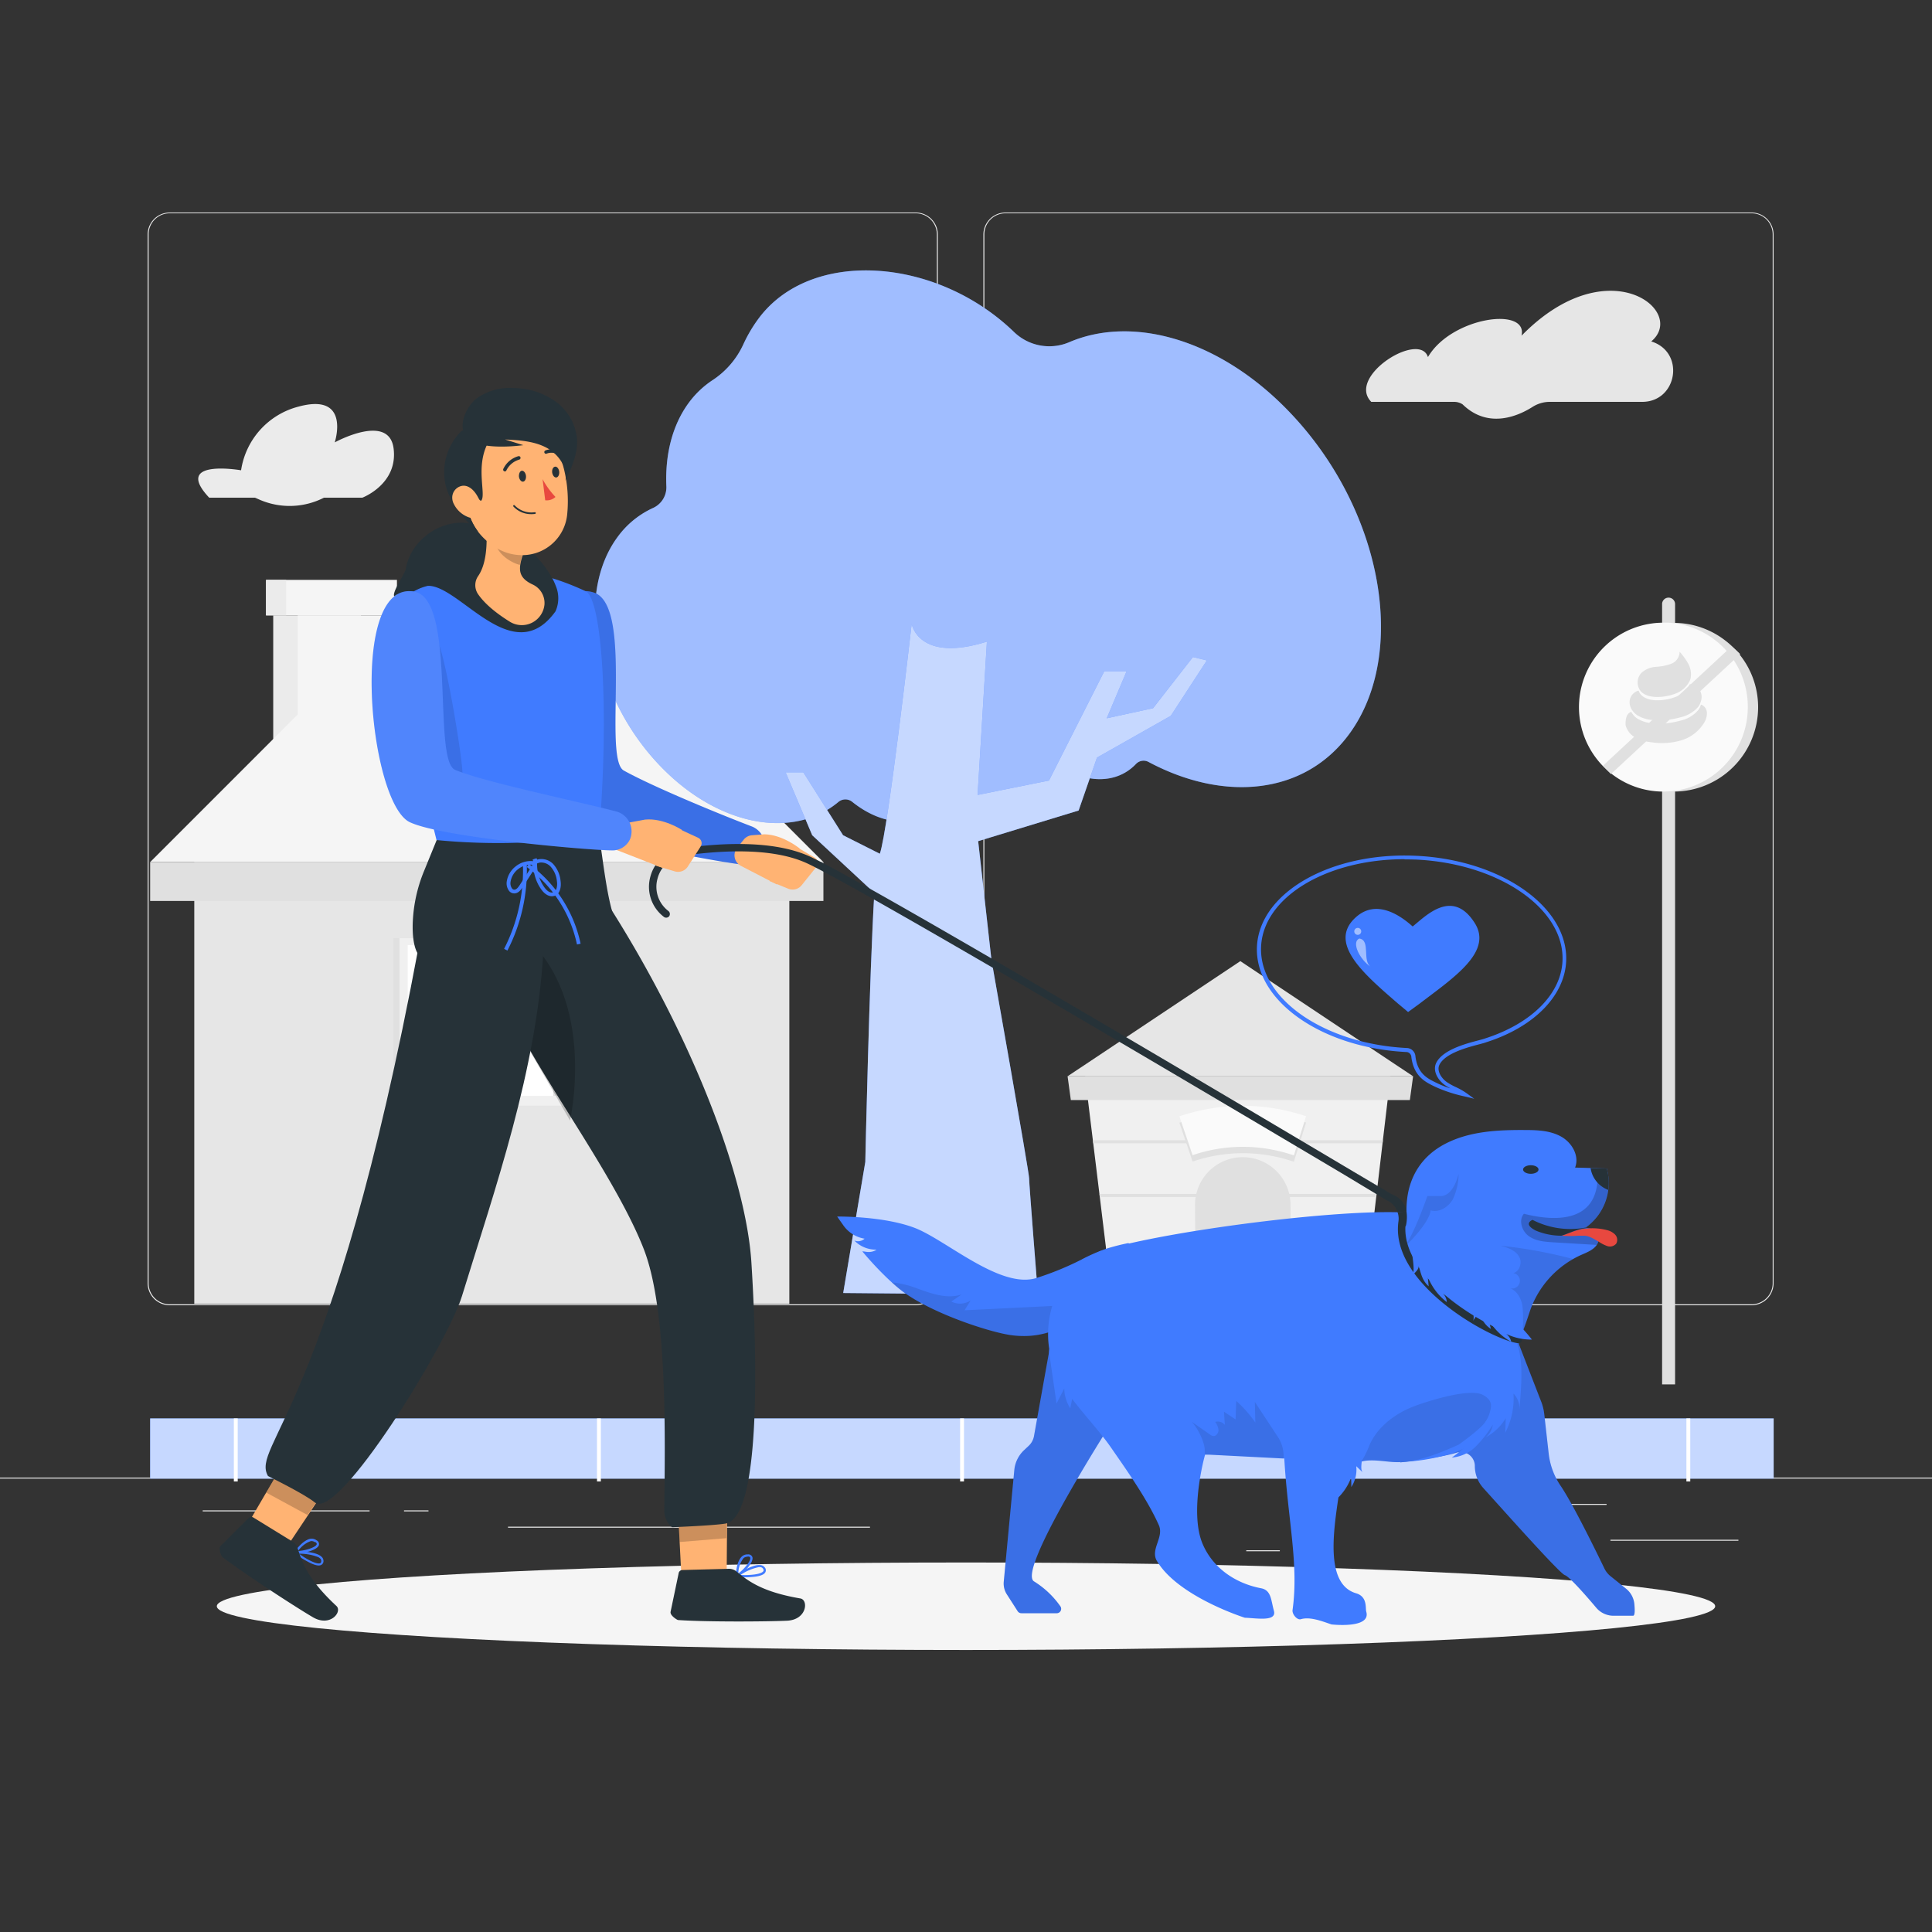 <svg xmlns="http://www.w3.org/2000/svg" viewBox="0 0 500 500"><rect x="0" y="0" width="500" height="500" fill="#333333" stroke="none"/><g id="freepik--background-complete--inject-10"><rect x="416.78" y="398.49" width="33.12" height="0.25" style="fill:#ebebeb"></rect><rect x="322.53" y="401.21" width="8.69" height="0.25" style="fill:#ebebeb"></rect><rect x="396.59" y="389.21" width="19.19" height="0.25" style="fill:#ebebeb"></rect><rect x="52.46" y="390.89" width="43.19" height="0.25" style="fill:#ebebeb"></rect><rect x="104.56" y="390.89" width="6.33" height="0.25" style="fill:#ebebeb"></rect><rect x="131.47" y="395.11" width="93.68" height="0.25" style="fill:#ebebeb"></rect><path d="M237,337.8H43.91a5.71,5.71,0,0,1-5.7-5.71V60.66A5.71,5.71,0,0,1,43.91,55H237a5.71,5.71,0,0,1,5.71,5.71V332.09A5.71,5.71,0,0,1,237,337.8ZM43.91,55.2a5.46,5.46,0,0,0-5.45,5.46V332.09a5.46,5.46,0,0,0,5.45,5.46H237a5.47,5.47,0,0,0,5.46-5.46V60.66A5.47,5.47,0,0,0,237,55.2Z" style="fill:#ebebeb"></path><path d="M453.31,337.8H260.21a5.72,5.72,0,0,1-5.71-5.71V60.66A5.72,5.72,0,0,1,260.21,55h193.1A5.71,5.71,0,0,1,459,60.66V332.09A5.71,5.71,0,0,1,453.31,337.8ZM260.21,55.2a5.47,5.47,0,0,0-5.46,5.46V332.09a5.47,5.47,0,0,0,5.46,5.46h193.1a5.47,5.47,0,0,0,5.46-5.46V60.66a5.47,5.47,0,0,0-5.46-5.46Z" style="fill:#ebebeb"></path><rect y="382.4" width="500" height="0.25" style="fill:#ebebeb"></rect><rect x="70.72" y="159.26" width="22.71" height="42.15" transform="translate(164.14 360.67) rotate(180)" style="fill:#ebebeb"></rect><rect x="77.04" y="159.26" width="22.71" height="42.15" transform="translate(176.8 360.67) rotate(180)" style="fill:#f5f5f5"></rect><rect x="68.85" y="150.07" width="33.88" height="9.19" style="fill:#f5f5f5"></rect><rect x="68.85" y="150.07" width="5.22" height="9.19" style="fill:#ebebeb"></rect><rect x="50.28" y="223.11" width="154" height="114.31" transform="translate(254.56 560.53) rotate(180)" style="fill:#e6e6e6"></rect><polygon points="125.98 135.99 213.1 223.11 38.86 223.11 125.98 135.99" style="fill:#f5f5f5"></polygon><rect x="38.86" y="223.11" width="174.24" height="10.05" transform="translate(251.96 456.28) rotate(180)" style="fill:#e0e0e0"></rect><rect x="101.81" y="242.81" width="43.34" height="43.34" style="fill:#e0e0e0"></rect><rect x="103.4" y="242.81" width="43.34" height="43.34" style="fill:#f0f0f0"></rect><rect x="105.51" y="244.57" width="39.04" height="39.04" style="fill:#fff"></rect><rect x="143.17" y="244.57" width="1.37" height="39.04" style="fill:#e0e0e0"></rect><rect x="123.67" y="247.01" width="1.37" height="37.93" transform="translate(-141.62 390.33) rotate(-90)" style="fill:#e0e0e0"></rect><rect x="104.77" y="262.98" width="39.77" height="2.31" style="fill:#f0f0f0"></rect><polygon points="284.56 309.24 284.63 309.79 286.23 322.95 286.32 323.69 287.91 336.8 287.96 337.19 311.51 337.19 331.74 337.19 352.94 337.19 352.95 337.1 354.53 323.69 354.62 322.9 356.16 309.79 356.26 308.99 357.8 295.89 357.89 295.09 359.12 284.69 359.84 278.54 280.82 278.54 281.56 284.69 282.88 295.48 282.93 295.89 284.56 309.24" style="fill:#f0f0f0"></polygon><polygon points="321 248.74 276.29 278.54 365.71 278.54 321 248.74" style="fill:#e6e6e6"></polygon><polygon points="364.87 284.69 277.13 284.69 276.29 278.54 365.71 278.54 364.87 284.69" style="fill:#e0e0e0"></polygon><path d="M334,312.19c0,13.81-.83,19.81-2.24,25H311.51c-1.41-5.2-2.24-11.2-2.24-25a12.36,12.36,0,1,1,24.71,0Z" style="fill:#e0e0e0"></path><polygon points="282.88 295.48 282.88 295.09 357.89 295.09 357.8 295.89 282.93 295.89 282.88 295.48" style="fill:#e0e0e0"></polygon><polygon points="284.56 309.24 284.56 308.99 309.69 308.99 333.56 308.99 356.26 308.99 356.16 309.79 333.74 309.79 309.51 309.79 284.63 309.79 284.56 309.24" style="fill:#e0e0e0"></polygon><polygon points="286.23 322.95 286.23 322.9 309.5 322.9 333.75 322.9 354.62 322.9 354.53 323.69 333.71 323.69 309.54 323.69 286.32 323.69 286.23 322.95" style="fill:#e0e0e0"></polygon><rect x="287.9" y="336.8" width="65.05" height="0.8" style="fill:#e0e0e0"></rect><path d="M334.86,300.65l-1.15-.36a40.31,40.31,0,0,0-25.07.32l-3.41-10.05a50.92,50.92,0,0,1,31.64-.4l1.14.36Z" style="fill:#e0e0e0"></path><path d="M334.86,299l-1.15-.35a40.24,40.24,0,0,0-25.07.31l-3.41-10.05a50.85,50.85,0,0,1,31.64-.39l1.14.35Z" style="fill:#fafafa"></path><path d="M354.88,104h21.49a4,4,0,0,1,2.14.64h0c6.72,6.55,14.59,2.9,18.09.68a8.33,8.33,0,0,1,4.46-1.32H425c9,0,11.15-12.57,2.67-15.53l-.33-.11c9.39-7.82-11.21-24.3-33.57-1.48,1.74-7.61-18.14-4.86-24.22,5.53C367.39,85.57,348.43,97.42,354.88,104Z" style="fill:#e6e6e6"></path><path d="M54.14,128.8H66l1,.44a19.5,19.5,0,0,0,16.84-.44h9.93s9.3-3.5,8.09-12.77-15.23-1.54-15.23-1.54,4.26-12.94-9.33-9.27a20.1,20.1,0,0,0-14.91,16.49S44.54,118.6,54.14,128.8Z" style="fill:#ebebeb"></path><path d="M431.83,154.67h0a1.68,1.68,0,0,1,1.68,1.68V358.28h-3.36v-202A1.67,1.67,0,0,1,431.83,154.67Z" style="fill:#e0e0e0"></path><path d="M455,183a21.86,21.86,0,0,1-21.86,21.86c-.45,0-.9,0-1.34-.05h0a21.69,21.69,0,0,1-15-7.35,21.37,21.37,0,0,1-1.84-2.39A21.85,21.85,0,0,1,431.8,161.2h0c.44,0,.89,0,1.34,0a21.73,21.73,0,0,1,13.39,4.59,19.38,19.38,0,0,1,2.25,2A21.72,21.72,0,0,1,455,183Z" style="fill:#e0e0e0"></path><path d="M452.33,183a21.84,21.84,0,0,1-20.5,21.81c-.45,0-.9.05-1.35.05a21.76,21.76,0,0,1-15.12-6.08,22.24,22.24,0,0,1-2-2.21,21.85,21.85,0,0,1,17.14-35.42c.45,0,.9,0,1.35,0a21.72,21.72,0,0,1,13.45,5.73,20.11,20.11,0,0,1,2.06,2.17A21.79,21.79,0,0,1,452.33,183Z" style="fill:#fafafa"></path><path d="M450.36,169.29l-1.47,1.36L418.34,199l-1.43,1.32a22.24,22.24,0,0,1-2-2.21l1.61-1.5,30.33-28.14,1.28-1.19A19.38,19.38,0,0,1,450.36,169.29Z" style="fill:#e0e0e0"></path><path d="M440.19,181.49a4.51,4.51,0,0,1-.71,1.46,8.52,8.52,0,0,1-4.61,2.69,20.15,20.15,0,0,1-7.08.7,8.64,8.64,0,0,1-4-1.19,4.75,4.75,0,0,1-1.64-1.78,3.59,3.59,0,0,1-.41-1.73,3.09,3.09,0,0,1,2.32-2.91c1.2,3.34,6.8,2.71,9.46,1.67a6.71,6.71,0,0,0,3.8-3.33,3.7,3.7,0,0,1,2.11.91A3.51,3.51,0,0,1,440.19,181.49Z" style="fill:#e0e0e0"></path><path d="M437.54,175.48a4.79,4.79,0,0,1-.24.73,6.67,6.67,0,0,1-3.8,3.33c-2.66,1.05-8.26,1.68-9.46-1.67a4.23,4.23,0,0,1-.2-.88,3.61,3.61,0,0,1,1.05-2.94,6.29,6.29,0,0,1,3.69-1.48,13.46,13.46,0,0,0,3.94-.79,3.36,3.36,0,0,0,2.16-3.11,17,17,0,0,1,2.24,3.1A5.73,5.73,0,0,1,437.54,175.48Z" style="fill:#e0e0e0"></path><path d="M441.75,184.64a4.6,4.6,0,0,1-.66,2.3,10.41,10.41,0,0,1-6.09,4.69,17.85,17.85,0,0,1-7.8.44,10.92,10.92,0,0,1-4-1.22,5,5,0,0,1-2.51-3.26c0-1.19.08-2.9,1.47-3.37a4.67,4.67,0,0,0,1.64,1.78,8.64,8.64,0,0,0,4,1.19,19.92,19.92,0,0,0,7.08-.69,8.48,8.48,0,0,0,4.61-2.7,4.45,4.45,0,0,0,.71-1.45,2,2,0,0,1,.51.23A2.42,2.42,0,0,1,441.75,184.64Z" style="fill:#e0e0e0"></path></g><g id="freepik--Shadow--inject-10"><ellipse id="freepik--path--inject-10" cx="250" cy="415.69" rx="193.89" ry="11.32" style="fill:#f5f5f5"></ellipse></g><g id="freepik--speech-bubble--inject-10"><path d="M381.53,284.36l-2.42-.59a37.37,37.37,0,0,1-7.53-2.44l-.32-.15c-2.37-1.15-5.33-2.58-6-7.57a1.36,1.36,0,0,0-1.16-1.34c-22.07-1.06-39.47-13.31-38.8-27.31s19.19-24.53,41.24-23.48,39.46,13.33,38.78,27.33c-.43,8.94-8.35,17-20.68,20.92-.35.14-1,.32-1.89.55-3.07.81-8.8,2.32-10.24,5.31-.71,1.47.43,3.37,1.87,4.41a16.08,16.08,0,0,0,2.42,1.35,18,18,0,0,1,2.69,1.53Zm-18-62c-20.15,0-36.54,9.77-37.16,22.59-.65,13.45,16.33,25.24,37.84,26.28a2.32,2.32,0,0,1,2.11,2.21c.56,4.45,3.14,5.69,5.41,6.79l.32.15a22.32,22.32,0,0,0,3.35,1.3,12,12,0,0,1-1.54-.92c-1.8-1.31-3.13-3.67-2.18-5.66,1.64-3.4,7.66-5,10.89-5.84.82-.22,1.47-.39,1.8-.52,12-3.85,19.61-11.51,20-20,.65-13.45-16.32-25.24-37.83-26.28C365.52,222.43,364.5,222.41,363.5,222.41Z" style="fill:#407BFF"></path><path d="M367.32,259.79l-2.84,2.07a.18.18,0,0,1-.07.05l-2.75-2.3c-8.57-7.45-18.31-15.64-10.65-22.33,5.31-4.65,11.47-.32,14.58,2.49,3.29-2.6,10.2-10,16-1C386.47,246.24,376.35,252.92,367.32,259.79Z" style="fill:#407BFF"></path><path d="M351.43,240.14a.9.9,0,1,1-.09,0Z" style="fill:#fff;opacity:0.5"></path><path d="M354.8,250.26c-2.37-1.54,0-6.92-3-7.37C349.66,243.79,351.87,248.34,354.8,250.26Z" style="fill:#fff;opacity:0.5"></path></g><g id="freepik--Floor--inject-10"><rect x="38.86" y="367.09" width="420.16" height="15.56" style="fill:#407BFF"></rect><g style="opacity:0.7"><rect x="38.86" y="367.09" width="420.16" height="15.56" style="fill:#fff"></rect></g><rect x="60.52" y="367.09" width="1" height="16.31" style="fill:#fff"></rect><rect x="154.5" y="367.09" width="1" height="16.31" style="fill:#fff"></rect><rect x="248.48" y="367.09" width="1" height="16.31" style="fill:#fff"></rect><rect x="342.46" y="367.09" width="1" height="16.31" style="fill:#fff"></rect><rect x="436.44" y="367.09" width="1" height="16.31" style="fill:#fff"></rect></g><g id="freepik--Tree--inject-10"><path d="M334,106.93c-18-19-40.67-25.47-57.26-18.38a13.13,13.13,0,0,1-14.34-2.66C242.31,66.5,209.77,64.2,196.27,82.5a37.45,37.45,0,0,0-3.87,6.56,22.09,22.09,0,0,1-8,9.33,24,24,0,0,0-6.14,5.84c-4.28,5.81-6.14,13.4-5.81,21.54a5.87,5.87,0,0,1-3.35,5.65,23.32,23.32,0,0,0-9.27,7.55c-10.93,14.82-6.11,41.22,10.78,59,15,15.82,34.58,19.44,46.39,9.56a2.81,2.81,0,0,1,3.57,0c8.5,6.82,18.38,6.87,23.52-.53h0a2.81,2.81,0,0,1,4.18-.51c8.76,7.84,19.36,8.27,24.75.51a16.78,16.78,0,0,0,2.2-4.59,2.77,2.77,0,0,1,3.59-1.83c5.74,2.05,11.36,1.16,15.19-2.87a2.7,2.7,0,0,1,3.23-.52c19.66,10.49,40.37,8.47,51.9-7.16C364.55,169.11,357.76,131.93,334,106.93Z" style="fill:#407BFF"></path><path d="M334,106.93c-18-19-40.67-25.47-57.26-18.38a13.13,13.13,0,0,1-14.34-2.66C242.31,66.5,209.77,64.2,196.27,82.5a37.45,37.45,0,0,0-3.87,6.56,22.09,22.09,0,0,1-8,9.33,24,24,0,0,0-6.14,5.84c-4.28,5.81-6.14,13.4-5.81,21.54a5.87,5.87,0,0,1-3.35,5.65,23.32,23.32,0,0,0-9.27,7.55c-10.93,14.82-6.11,41.22,10.78,59,15,15.82,34.58,19.44,46.39,9.56a2.81,2.81,0,0,1,3.57,0c8.5,6.82,18.38,6.87,23.52-.53h0a2.81,2.81,0,0,1,4.18-.51c8.76,7.84,19.36,8.27,24.75.51a16.78,16.78,0,0,0,2.2-4.59,2.77,2.77,0,0,1,3.59-1.83c5.74,2.05,11.36,1.16,15.19-2.87a2.7,2.7,0,0,1,3.23-.52c19.66,10.49,40.37,8.47,51.9-7.16C364.55,169.11,357.76,131.93,334,106.93Z" style="fill:#fff;opacity:0.5"></path><path d="M210.2,216.16l16.08,14.94c-1.29,21.07-2.34,69.6-2.34,69.6l-5.72,33.93,50.4.46s-2.29-28.65-2.29-30.21-9.74-56.45-9.74-56.45l-3.44-30.74,26-7.93,4.75-13.7L303,185.25l9.33-14.33-3.6-.88-10.31,13.24-12,2.61,5.15-12.19H285.8L271.48,202,253,205.73l2.41-39.67c-17.75,5.57-19.47-4.58-19.47-4.58s-6.09,53.39-8.24,59.47l-9.51-4.79L207.9,199.88h-4.58Z" style="fill:#407BFF"></path><path d="M210.2,216.16l16.08,14.94c-1.29,21.07-2.34,69.6-2.34,69.6l-5.72,33.93,50.4.46s-2.29-28.65-2.29-30.21-9.74-56.45-9.74-56.45l-3.44-30.74,26-7.93,4.75-13.7L303,185.25l9.33-14.33-3.6-.88-10.31,13.24-12,2.61,5.15-12.19H285.8L271.48,202,253,205.73l2.41-39.67c-17.75,5.57-19.47-4.58-19.47-4.58s-6.09,53.39-8.24,59.47l-9.51-4.79L207.9,199.88h-4.58Z" style="fill:#fff;opacity:0.7"></path></g><g id="freepik--Characters--inject-10"><path d="M218.12,316.92c-.92-1.29-1.46-2.08-1.46-2.08s11.92-.17,20.05,2.93S259,333.82,268.38,330.7A77.41,77.41,0,0,0,279.84,326a44.73,44.73,0,0,1,6.26-2.76,53.5,53.5,0,0,1,5.91-1.53s3.6,1.51-4.58,11.09-16,14.07-25.76,12.74c-5.28-.72-19.38-5.25-27.31-10.77-3.41-2.37-8-7.07-11.18-10.9.58-.11,2,.65,3.68-.47a7.68,7.68,0,0,1-5.76-2.36,2.47,2.47,0,0,0,2.65-.47A8.36,8.36,0,0,1,218.12,316.92Z" style="fill:#407BFF"></path><path d="M248.87,335l-2.67,1.84a5,5,0,0,0,5-.28l-1.58,2.54,24-1.18a4.92,4.92,0,0,1,2.26.24,3.33,3.33,0,0,1,1.59,3.6l-.06.24a22.35,22.35,0,0,1-15.72,3.59c-5.28-.72-19.38-5.25-27.31-10.77a32.44,32.44,0,0,1-3.59-2.95,25.35,25.35,0,0,1,6.74,1.64C241.18,334.82,245.18,336.25,248.87,335Z" style="opacity:0.1"></path><path d="M271.91,347.57l-4.31,24.07a4.58,4.58,0,0,1-1.45,2.61l-1,.94a8.11,8.11,0,0,0-2.65,5.27l-2.73,28.87a5.16,5.16,0,0,0,.79,3.27l2.81,4.38a1.15,1.15,0,0,0,1,.52h9.13a1.14,1.14,0,0,0,.91-1.81,23.29,23.29,0,0,0-6.78-6.41C262.76,406.54,289.7,365,289.7,365S281.06,332,271.91,347.57Z" style="fill:#407BFF"></path><path d="M271.91,347.57l-4.31,24.07a4.58,4.58,0,0,1-1.45,2.61l-1,.94a8.11,8.11,0,0,0-2.65,5.27l-2.73,28.87a5.16,5.16,0,0,0,.79,3.27l2.81,4.38a1.15,1.15,0,0,0,1,.52h9.13a1.14,1.14,0,0,0,.91-1.81,23.29,23.29,0,0,0-6.78-6.41C262.76,406.54,289.7,365,289.7,365S281.06,332,271.91,347.57Z" style="opacity:0.1"></path><path d="M393.09,347.88l5.78,14.9a12.87,12.87,0,0,1,.78,3.18l1.15,10.21a18.55,18.55,0,0,0,3.09,8.36c3.25,4.79,9.43,17.47,11.33,21.4a5.76,5.76,0,0,0,1.6,2l4,3.22a5.77,5.77,0,0,1,2.15,4c.14,1.45.17,3-.33,3h-5.06a5.85,5.85,0,0,1-4.48-2.08c-2.52-3-7-8.1-8.1-8.42-1.3-.38-15.08-15.86-21.13-22.56a8.5,8.5,0,0,1-2.18-5.68h0a3.62,3.62,0,0,0-4.69-3.46c-4,1.22-12.17,2.24-14.62,2.52,0,0,17.47-19,17-31.34s13.34-7.37,13.67-4.2A22.17,22.17,0,0,1,393.09,347.88Z" style="fill:#407BFF"></path><path d="M393.09,347.88l5.78,14.9a12.87,12.87,0,0,1,.78,3.18l1.15,10.21a18.55,18.55,0,0,0,3.09,8.36c3.25,4.79,9.43,17.47,11.33,21.4a5.76,5.76,0,0,0,1.6,2l4,3.22a5.77,5.77,0,0,1,2.15,4c.14,1.45.17,3-.33,3h-5.06a5.85,5.85,0,0,1-4.48-2.08c-2.52-3-7-8.1-8.1-8.42-1.3-.38-15.08-15.86-21.13-22.56a8.5,8.5,0,0,1-2.18-5.68h0a3.62,3.62,0,0,0-4.69-3.46c-4,1.22-12.17,2.24-14.62,2.52,0,0,17.47-19,17-31.34s13.34-7.37,13.67-4.2A22.17,22.17,0,0,1,393.09,347.88Z" style="opacity:0.1"></path><path d="M285,323.68l.12,0c1.92-.61,4.27-1.23,7-1.84,18.61-4.29,53.2-8.56,69.61-8.11.81,0,1.57.06,2.28.11h.07a29.9,29.9,0,0,1,3.59.41,8.61,8.61,0,0,1,2.12.62,2.35,2.35,0,0,1,.7.45c8,7.78,20.54,13.05,22.12,26.56a5.61,5.61,0,0,1,.06.59,24.25,24.25,0,0,1,.09,3.22c0,.19,0,.39,0,.59,0,.43-.05.88-.1,1.33a2,2,0,0,1,0,.24s0,0,0,0c-.55,5.3-2.55,11.67-6.54,19.52-.35.69-.72,1.39-1.11,2.11a13.34,13.34,0,0,1-6.32,5.47l-.47.22h0a29.69,29.69,0,0,1-3.71,1.35h-.05a52.65,52.65,0,0,1-10.6,1.78l-.87.06a21.88,21.88,0,0,1-2.68,0s0,0,0,0c-2.44-.19-4.94-.63-7.18-.27a5.41,5.41,0,0,0-.58.12l-.28.06a6.49,6.49,0,0,0-2.56,1.3,3.23,3.23,0,0,0-.44.39,8.5,8.5,0,0,0-1.37,1.8,9.82,9.82,0,0,0-1.21,3.66c-.1.71-.21,1.44-.32,2.2-1.42,9.55-3.19,22.45,4.59,24.72,3,.88,2.37,3.9,2.62,4.73,1.36,4.53-9,3.33-9,3.33-2.54-.87-5.56-2.05-7.93-1.35-1,.28-2.29-1.35-2.14-2.37,1.65-11.83-1.19-23.11-2.14-39.23l-.51,0L313,376.47l-.77,0-.35,0h0c-.2.55-4.05,14.85-.7,22.95,2.61,6.3,8.49,10.35,15.19,11.62,2.63.5,2.54,3,3.31,5.8.83,2.93-4.47,1.93-7.51,1.83,0,0-17.3-5.44-22.78-14.72-1.75-3,1.93-6.11.51-9.26-3-6.71-8.18-14-12.37-20.06q-1-1.44-2.1-2.82c-2.59-3.31-5.46-6.44-7.95-9.78-.18.89-.39,1.77-.48,2.46a9.71,9.71,0,0,1-1.57-5.15l-2,3.89c-.59-4.1-1.18-8.18-1.78-12.27-.05-.32-.09-.63-.12-.94a6,6,0,0,1,0-1,23.65,23.65,0,0,1-.28-4.12h0a25.4,25.4,0,0,1,1.06-6.92,24.5,24.5,0,0,1,7.83-12.05Z" style="fill:#407BFF"></path><path d="M352.72,377.58a4.8,4.8,0,0,1-.54.67c3.26-.86,7.17.36,10.73.14,4.58-.28,9.86-2.4,14.57-4.5,0,0,5.09-3.57,6.81-5.7a6.45,6.45,0,0,0,1.1-2.11c.72-2.25.89-3.6-1.46-5-3.34-2-14.23,1.48-17.63,2.74-5,1.84-9.63,5.22-11.83,10.05A24.65,24.65,0,0,1,352.72,377.58Z" style="opacity:0.1"></path><path d="M349.18,379.94a3.23,3.23,0,0,1,.44-.39h-.33A1,1,0,0,0,349.18,379.94Z" style="opacity:0.1"></path><path d="M308.39,367.94c1.62,1.67,3.33,5.2,3.39,7.23,0,1,0,1.12.07,1.26l1.65.06,18.68.92a9.06,9.06,0,0,0-1.63-5.78l-5.8-8.81c.05,1.78.09,3.55.13,5.33a32.07,32.07,0,0,0-4.94-5.59c-.06,1.6-.11,3.2-.17,4.79l-3-2c.07,1.14.14,2.28.22,3.42a2.31,2.31,0,0,0-2.49-.77,4.16,4.16,0,0,1,.85,2.09c0,.77-.58,1.6-1.33,1.55a2,2,0,0,1-1-.47C311.48,370.1,309.93,369,308.39,367.94Z" style="opacity:0.1"></path><path d="M374.37,295.84c6.22-3.11,13.43-3.44,20.38-3.39,3.19,0,6.53.15,9.31,1.72s4.75,5,3.57,8l8.2.24a14.17,14.17,0,0,1-5.48,15.3l2.21.47c1.49.62,1.57,2.88.57,4.16s-2.62,1.85-4.09,2.51a24.8,24.8,0,0,0-12.92,13.95c-1,2.86-3.25,10.54-5.95,11.95-3.42,1.78-6-5.14-8.86-7.7-4.79-4.25-9.44-8.78-12.72-14.27C362,317.7,361.36,302.34,374.37,295.84Z" style="fill:#407BFF"></path><path d="M395.66,319.91c1.81,1.3,4.18,1.47,6.41,1.61l11.16.66a3.26,3.26,0,0,0,.3-3.06,1.84,1.84,0,0,0-1-.93l-2.21-.47a14.18,14.18,0,0,0,5.48-15.31l-2.41-.07v3.71c-1,10.1-10.74,10.16-19,8.07C392.94,315.78,393.84,318.62,395.66,319.91Z" style="opacity:0.2"></path><path d="M363.48,322.47c-2.73,2.94,6.41-5.24,6.76-9.23,2.2.65,4.58-.83,5.72-2.81a15.51,15.51,0,0,0,1.52-6.65s-1.22,5.76-4.65,5.76H369.4S365.78,320,363.48,322.47Z" style="opacity:0.1"></path><path d="M394.17,302.67c0,.61.9,1.11,2,1.11s2-.5,2-1.11-.9-1.11-2-1.11S394.17,302.06,394.17,302.67Z" style="fill:#263238"></path><path d="M394,337.92c-.34-2-1.49-4-3.4-4.6a2,2,0,1,0,1-3.84c1.59-.29,2.44-2.67,1.58-4.2-.95-1.71-3-2.43-4.9-2.89h.08a122.32,122.32,0,0,1,17.74,3.18l1.06.25a24.81,24.81,0,0,0-11,13c-.48,1.3-1.2,3.61-2.09,5.87,0-.26,0-.51,0-.77A33.28,33.28,0,0,0,394,337.92Z" style="opacity:0.1"></path><path d="M411.64,302.29l4.19.13a13.24,13.24,0,0,1,.39,5.53A7.16,7.16,0,0,1,411.64,302.29Z" style="fill:#263238"></path><path d="M404.1,319.8c1.27.05,2.71.05,4.35,0h.1l.52,0,.59,0c1.41-.08,2.57.69,4,1.49a10,10,0,0,0,2.29,1.19,2.14,2.14,0,0,0,2.33-.63,2,2,0,0,0-.28-2.33,4.32,4.32,0,0,0-2.18-1.18,14.93,14.93,0,0,0-5-.41,4.58,4.58,0,0,0-.56.06C407.91,318.18,405.74,319.32,404.1,319.8Z" style="fill:#e8483f"></path><path d="M404.1,319.8a25.91,25.91,0,0,0,4.35,0C406.81,319.85,405.37,319.85,404.1,319.8Z" style="fill:#e8483f"></path><path d="M397.43,318.46a17,17,0,0,0,6.67,1.34c1.77-.52,4.17-1.82,6.7-2l-.45-.1a21.4,21.4,0,0,1-13.73-2S394,316.69,397.43,318.46Z" style="fill:#263238"></path><path d="M393.24,364.76a5.56,5.56,0,0,0-1.55-4.11,19.08,19.08,0,0,1-2.13,10.11l.12-3.72a13.48,13.48,0,0,1-5.31,5,4.87,4.87,0,0,0,1.95-3.32,30.13,30.13,0,0,1-4.33,5.57,10,10,0,0,1-6.26,2.93,32,32,0,0,0,13.1-21,34.8,34.8,0,0,1,1.12-6c.58-1.7,2-4.76,2.89-1.82C394.34,353.18,393.59,359.87,393.24,364.76Z" style="fill:#407BFF"></path><path d="M352.72,381.1,351,379.45a8.3,8.3,0,0,1-1.28,5.4c0-.79,0-1.58-.08-2.37a14.24,14.24,0,0,1-4.63,6.25c.46-2.57,1-5.13,1.74-7.66.48-1.73,1.92-6.37,4.5-6S351.42,379.86,352.72,381.1Z" style="fill:#407BFF"></path><path d="M364,313.55a10,10,0,0,1-.11,3.49.94.94,0,0,1-.17.38c-.2,3.71,1.24,7.61,4.32,11.62,7.19,9.36,21,16.19,25.21,16.7a1,1,0,0,1-.12,1.91h-.11c-5-.59-19.16-7.86-26.51-17.44-3.69-4.81-5.24-9.57-4.59-14.14a5,5,0,0,0-.24-2.37Z" style="fill:#263238"></path><path d="M365.45,330.21c.65-.87,2-1.77,1.62-2.81.72,2.22.93,3.93,2.67,5.49l-.24-2.51a15.28,15.28,0,0,0,4.93,6.6,3.38,3.38,0,0,0-1-2.22,14.9,14.9,0,0,0,6.35,2.46c-2.88-5.22-8.46-12.15-14.41-13.83C365.39,324.85,366.36,329,365.45,330.21Z" style="fill:#407BFF"></path><path d="M381.2,341.92c.51-1,1.67-2.05,1.18-3,1,2.08,1.51,3.74,3.46,5l-.61-2.44a15.23,15.23,0,0,0,5.87,5.78,3.42,3.42,0,0,0-1.3-2.05,14.85,14.85,0,0,0,6.65,1.47c-3.64-4.72-10.21-10.73-16.34-11.49C380.33,336.62,381.91,340.59,381.2,341.92Z" style="fill:#407BFF"></path><path d="M146.06,212.52c8.49,5.14,44.79,11.44,47,11.29a4.94,4.94,0,0,0,4.21-2.37,5.33,5.33,0,0,0-2.83-7.6c-9.37-3.58-25.94-10.48-33-14.42-5.54-3.08,2.66-42.66-7.75-46.07C136.79,147.83,136,206.44,146.06,212.52Z" style="fill:#407BFF"></path><g style="opacity:0.1"><path d="M146.06,212.52c8.49,5.14,44.79,11.44,47,11.29a4.94,4.94,0,0,0,4.21-2.37,5.33,5.33,0,0,0-2.83-7.6c-9.37-3.58-25.94-10.48-33-14.42-5.54-3.08,2.66-42.66-7.75-46.07C136.79,147.83,136,206.44,146.06,212.52Z"></path></g><path d="M191.76,224.09l9.29,4.81s5.7-8.35,5.88-9.33c0,0-4.41-3.62-9.2-3.65l-3.1.24a3.05,3.05,0,0,0-2.16,1.14l-1.7,2.12A3.08,3.08,0,0,0,191.76,224.09Z" style="fill:#ffb373"></path><path d="M199.12,228l7.42-8.59L210.9,222a1.56,1.56,0,0,1,.41,2.31l-3.86,4.81A3,3,0,0,1,204,230Z" style="fill:#ffb373"></path><path d="M151.55,153c4.3,2,6.16,31.34,3.47,63.11-.53,6.26-35.71,7-42.05,1.3l-12.63-51a12.2,12.2,0,0,1,10.06-15C113.26,151,127.34,141.67,151.55,153Z" style="fill:#407BFF"></path><path d="M155,216.1h0c1,5.65,2.11,17.58,4.49,22.76l.21.47A13.17,13.17,0,0,1,143,257l-7.1-2.7s-3.12.17-27.25-7c-.5-.15-2-2.25-1.84-8.29a39,39,0,0,1,3-13.75l3.2-7.85A165.05,165.05,0,0,0,155,216.1Z" style="fill:#263238"></path><path d="M188.23,386.06,188,415.43c-.93.48-11.05,4.2-11.2,1.38-.46-8.6-1.37-26.67-1.37-26.67Z" style="fill:#ffb373"></path><path d="M190.69,408.11a.31.31,0,0,1-.25-.23.3.3,0,0,1,.13-.31c.17-.12,4.27-2.91,6.36-2.51a1.46,1.46,0,0,1,1,.6,1.09,1.09,0,0,1,.12,1.27c-.41.75-1.92,1.09-3.51,1.2A20.53,20.53,0,0,1,190.69,408.11Zm5.6-2.52a13.22,13.22,0,0,0-4.65,2c2.3.14,5.42-.13,5.93-1,.06-.11.12-.29-.12-.64a.84.84,0,0,0-.59-.36,2.24,2.24,0,0,0-.58,0Z" style="fill:#407BFF"></path><path d="M190.53,408a.27.27,0,0,1-.09-.28c0-.14.07-3.47,1.54-4.89a2.16,2.16,0,0,1,1.59-.55,1.08,1.08,0,0,1,1.16.75c.35,1.36-2.39,4.25-3.82,5l-.12,0Zm1.86-4.71a6.77,6.77,0,0,0-1.32,3.92c1.44-1,3.35-3.32,3.08-4.1,0-.07-.07-.27-.59-.29l-.18.06A1.52,1.52,0,0,0,192.39,403.28Z" style="fill:#407BFF"></path><path d="M188.62,406l-12,.32a1,1,0,0,0-1,.89l-2.08,9.95c-.14,1,1.8,2.11,1.91,2.1,7.32.52,23,.42,28.21.18s5.61-5.4,3.47-5.76c-9.6-1.64-13.32-4.34-16.47-6.93A3,3,0,0,0,188.62,406Z" style="fill:#263238"></path><g style="opacity:0.2"><polygon points="175.89 399.07 175.43 390.14 188.22 386.06 187.99 398.08 175.89 399.07"></polygon></g><path d="M86.36,382.16,70.06,406.6c-1-.11-11.54-2.55-10.12-5,4.33-7.45,13.48-23.06,13.48-23.06Z" style="fill:#ffb373"></path><path d="M76.32,402a.31.31,0,0,1-.08-.33.3.3,0,0,1,.28-.19c.21,0,5.16-.09,6.69,1.4a1.4,1.4,0,0,1,.5,1,1.1,1.1,0,0,1-.6,1.13c-.75.4-2.2-.15-3.58-.92A20.32,20.32,0,0,1,76.32,402Zm6.07,1a13.07,13.07,0,0,0-5-.9c1.85,1.38,4.6,2.87,5.49,2.45.12-.07.26-.19.26-.61a.9.9,0,0,0-.3-.63,4,4,0,0,0-.47-.33Z" style="fill:#407BFF"></path><path d="M76.26,401.76a.26.26,0,0,1,.07-.28c.09-.12,2-2.87,4-3.25a2.2,2.2,0,0,1,1.63.42,1.08,1.08,0,0,1,.56,1.26c-.46,1.33-4.33,2.25-6,2.12l-.12,0Zm4.13-2.91a6.76,6.76,0,0,0-3.25,2.55c1.78-.08,4.62-.94,4.82-1.74,0-.08.09-.27-.33-.57l-.18,0A1.46,1.46,0,0,0,80.39,398.85Z" style="fill:#407BFF"></path><path d="M75.76,399,65.6,392.75a1,1,0,0,0-1.33.19l-7.2,7.18c-.67.77.35,2.75.44,2.81,5.84,4.44,19,13,23.49,15.62s7.66-1.44,6.07-2.92c-7.13-6.63-8.76-10.93-10-14.82A3.08,3.08,0,0,0,75.76,399Z" style="fill:#263238"></path><g style="opacity:0.2"><polygon points="68.9 386.28 73.42 378.55 86.36 382.16 79.57 392.08 68.9 386.28"></polygon></g><path d="M131.46,259.52c3.11,12.26,27.22,43.17,35.21,63.9,6.15,16,5.43,48.93,5.25,67.36a5.61,5.61,0,0,0,2,4.46s10.58-.4,13.84-.94c10.41-1.72,7.52-54.65,6.7-67.57-1.39-21.94-15.15-57.81-36.05-91-3.5-5.56-9.64-2.12-17.79.13C139.14,236.28,128.45,247.62,131.46,259.52Z" style="fill:#263238"></path><path d="M138,244.43c-2.1-2.22-2.08,25.47-2.08,25.47L147.53,290S154.06,261.45,138,244.43Z" style="opacity:0.2"></path><path d="M108.3,245.22C85.87,365.29,64.83,374.07,69.36,382c0,0,9.54,4.7,12.09,6.81,6,5,34.3-41,38.11-53.4,8.5-27.68,19.39-58.41,21.07-89.48.36-6.56-3.65-12.86-11.69-15.45C127.47,230,110.56,233.16,108.3,245.22Z" style="fill:#263238"></path><path d="M119.64,200.55c-.61,1-4.29-1.51-5-2.46-2.16-3.09-2.89-8.68-3.55-12.32a63.68,63.68,0,0,1-1-13.29c.07-1.86-.23-10.94,2.65-7.61C115.14,167.56,120.24,199.56,119.64,200.55Z" style="opacity:0.1"></path><path d="M143.46,231.85c-1.12.36-2.39-.27-3.39-1.68a11.19,11.19,0,0,1-1.95-5l-2.84,4.41c-.53.82-1.21,1.66-2.24,1.63a1.7,1.7,0,0,1-1.26-.61,3.25,3.25,0,0,1-.64-2.43,6.09,6.09,0,0,1,2.38-4,6.16,6.16,0,0,1,4.47-1.3l-.16-.41.9-.34.09.23.18-.3v.42a4.25,4.25,0,0,1,4.13,1.1,7.56,7.56,0,0,1,1.94,4.38c.22,1.48-.06,3.4-1.58,3.91ZM139,223.49v.2a10.18,10.18,0,0,0,1.87,5.93c.57.81,1.44,1.59,2.32,1.31,1-.34,1.08-2,.94-2.86a6.56,6.56,0,0,0-1.67-3.83,3.36,3.36,0,0,0-2.83-1l-.62.21Zm-3.18.52a5.36,5.36,0,0,0-1.7.9,5.15,5.15,0,0,0-2,3.38,2.35,2.35,0,0,0,.42,1.68.73.73,0,0,0,.56.28c.55,0,1-.59,1.4-1.19l3.34-5.17-.18.06-.06-.17A4.65,4.65,0,0,0,135.81,224Z" style="fill:#407BFF"></path><path d="M131.32,246l-.86-.44a44.43,44.43,0,0,0,4.87-21.85l1,0A45.41,45.41,0,0,1,131.32,246Z" style="fill:#407BFF"></path><path d="M150.26,244.23l-.94.2a33.29,33.29,0,0,0-13-20.05l.57-.78A34.27,34.27,0,0,1,150.26,244.23Z" style="fill:#407BFF"></path><path d="M124.58,138.3l-.74-.6,0,0c-2.18-2.76-3-5.9-3.95-10.79-.25-1.25-.49-2.62-.77-4.13a13.21,13.21,0,0,1,.2-6,13.65,13.65,0,0,1,1.19-3c1.17,4.35,1.34,8.87,1.74,13.33A38.79,38.79,0,0,0,124.58,138.3Z" style="fill:#263238"></path><path d="M143.76,158.22c-11,15.3-24.71-6.77-33-6.61a13.14,13.14,0,0,0-3.71,1.47A8.34,8.34,0,0,0,106,153a6,6,0,0,0-3.93,1.36c-.81-.9,2.74-5.89,2.94-7.09,1.2-7.32,8.87-12.93,16.21-11.86,0,0,11.76,2.37,15.33,6.16,2.3,2.43,5.81,6.1,7.26,10A8.27,8.27,0,0,1,143.76,158.22Z" style="fill:#263238"></path><path d="M125.55,133.05c.55,5,.93,12-1.78,16a4.13,4.13,0,0,0-.13,4.59c1.21,1.81,3.58,4.32,8.27,7.24a5.89,5.89,0,0,0,9-4.45h0a5.27,5.27,0,0,0-3.1-5.18c-4.05-1.9-3.61-4.33-2.36-8.11Z" style="fill:#ffb373"></path><path d="M129.56,137.13l5.78,6a17.94,17.94,0,0,0-.78,3.07c-2.34-.55-5.89-2.9-6.19-5.57A7.62,7.62,0,0,1,129.56,137.13Z" style="opacity:0.2;isolation:isolate"></path><path d="M146.8,133a11.68,11.68,0,0,1-11.53,10.67h-.07a12.74,12.74,0,0,1-6.43-1.69,14.14,14.14,0,0,1-2.07-1.39c-.27-.21-.53-.43-.77-.64a16.39,16.39,0,0,1-2.09-2.2l0,0c-2.18-2.76-3-5.9-3.95-10.79-.25-1.25-.49-2.62-.77-4.13a13.21,13.21,0,0,1,.2-6,13.65,13.65,0,0,1,1.19-3,9.76,9.76,0,0,1,.76-1.2,12.71,12.71,0,0,1,13.86-5c4.37,1.16,7.38,4.71,9.27,9.06.2.43.37.88.53,1.32A34.65,34.65,0,0,1,146.8,133Z" style="fill:#ffb373"></path><path d="M134.3,123.36c.11.77.59,1.35,1.08,1.29s.83-.75.74-1.52-.59-1.36-1.08-1.3S134.25,122.61,134.3,123.36Z" style="fill:#263238"></path><path d="M142.9,122.28c.11.78.59,1.35,1.08,1.29s.83-.75.74-1.52-.59-1.36-1.08-1.28S142.81,121.5,142.9,122.28Z" style="fill:#263238"></path><path d="M140.42,124a21.12,21.12,0,0,0,3.34,4.61,3.3,3.3,0,0,1-2.66.86Z" style="fill:#e8483f"></path><path d="M137.33,133.06a7.07,7.07,0,0,0,1.13-.06.23.23,0,0,0,.2-.25h0a.24.24,0,0,0-.26-.19,6,6,0,0,1-5.21-1.78.21.21,0,0,0-.31,0,.22.22,0,0,0,0,.32A6.23,6.23,0,0,0,137.33,133.06Z" style="fill:#263238"></path><path d="M130.63,122a.42.42,0,0,0,.44-.3,5.37,5.37,0,0,1,3.3-2.75.47.47,0,0,0,.33-.57.45.45,0,0,0-.54-.32h0a6.14,6.14,0,0,0-3.92,3.33.46.46,0,0,0,.27.58h0A.23.23,0,0,0,130.63,122Z" style="fill:#263238"></path><path d="M145,117.9a.46.46,0,0,0,.26-.85,4.33,4.33,0,0,0-4.13-.46.45.45,0,0,0-.23.58s0,0,0,0a.43.43,0,0,0,.59.22h0a3.51,3.51,0,0,1,3.23.41A.41.41,0,0,0,145,117.9Z" style="fill:#263238"></path><path d="M124.58,129.52c-.41.53-1.69-2.3-2.35-2.43a9.38,9.38,0,0,0-2.36-.2c.93,4.89,1.77,8,3.95,10.79-3.64-3.08-6.85-6.86-8.31-11.43a15,15,0,0,1,3.87-14.66c.3-.27.78-.15,1.15,0s2.3.57,3.1.72a3.88,3.88,0,0,1,2.67,2.28C123,120.76,125.83,127.88,124.58,129.52Z" style="fill:#263238"></path><path d="M117.45,130.42a6.87,6.87,0,0,0,3.89,3.47c2.26.74,3.5-1.29,3-3.54-.5-2-2.27-4.83-4.58-4.64a3.09,3.09,0,0,0-2.7,3.43A3.24,3.24,0,0,0,117.45,130.42Z" style="fill:#ffb373"></path><path d="M135.44,115.21l-4.73-1.47c3.58.18,7.28.39,10.48,2s5.74,5.08,5.16,8.61c1.55-3.29,3.13-6.75,3-10.39A13.43,13.43,0,0,0,143.9,104a18.93,18.93,0,0,0-11-3.57,14.69,14.69,0,0,0-9.64,2.75c-2.55,2-5.15,7.4-2.28,10.2S131.72,115.69,135.44,115.21Z" style="fill:#263238"></path><path d="M361.71,313.69a5.42,5.42,0,0,0-2.25-2.79h0c-.28-.12-.52-.23-.7-.33l-9.87-5.95L347,303.49c-37.23-22.11-126.32-74.82-138.46-80.21-9-4-22.18-3.19-31.66-1.84a8,8,0,0,0-6.7,5.9,7.84,7.84,0,0,0,2.63,8.29l.2.16a1,1,0,0,1,.16,1.35,1,1,0,0,1-1.35.16l-.22-.18a9.77,9.77,0,0,1-3.27-10.3,9.94,9.94,0,0,1,8.28-7.28c9.73-1.39,23.3-2.17,32.7,2,12.25,5.41,101.42,58.19,138.68,80.32l11.74,7a3.53,3.53,0,0,0,.51.24l.11.05h0a5.57,5.57,0,0,1,3.66,4.35Z" style="fill:#263238"></path><path d="M360.35,309.19l-.11-.05a3.53,3.53,0,0,1-.51-.24l-11.74-7C353.28,305,357.53,307.51,360.35,309.19Z" style="fill:#263238"></path><path d="M158.35,219.5l13.27,5.17s4.78-8.9,4.86-9.89c0,0-4.77-3.14-9.54-2.67l-4.37.81Z" style="fill:#ffb373"></path><path d="M169.6,224l6.47-9.32,4.61,2.14a1.55,1.55,0,0,1,.65,2.25l-3.33,5.2a3,3,0,0,1-3.37,1.24Z" style="fill:#ffb373"></path><path d="M106.08,212.79c9,4.22,50.81,7.64,53,7.26a5,5,0,0,0,3.94-2.8,5.33,5.33,0,0,0-3.62-7.26c-9.69-2.57-34.17-7.6-41.64-10.76-5.84-2.48.35-43.79-10.36-46.07C90,149.45,95.46,207.81,106.08,212.79Z" style="fill:#407BFF"></path><path d="M106.08,212.79c9,4.22,50.81,7.64,53,7.26a5,5,0,0,0,3.94-2.8,5.33,5.33,0,0,0-3.62-7.26c-9.69-2.57-34.17-7.6-41.64-10.76-5.84-2.48.35-43.79-10.36-46.07C90,149.45,95.46,207.81,106.08,212.79Z" style="fill:#e0e0e0;opacity:0.1"></path></g></svg>